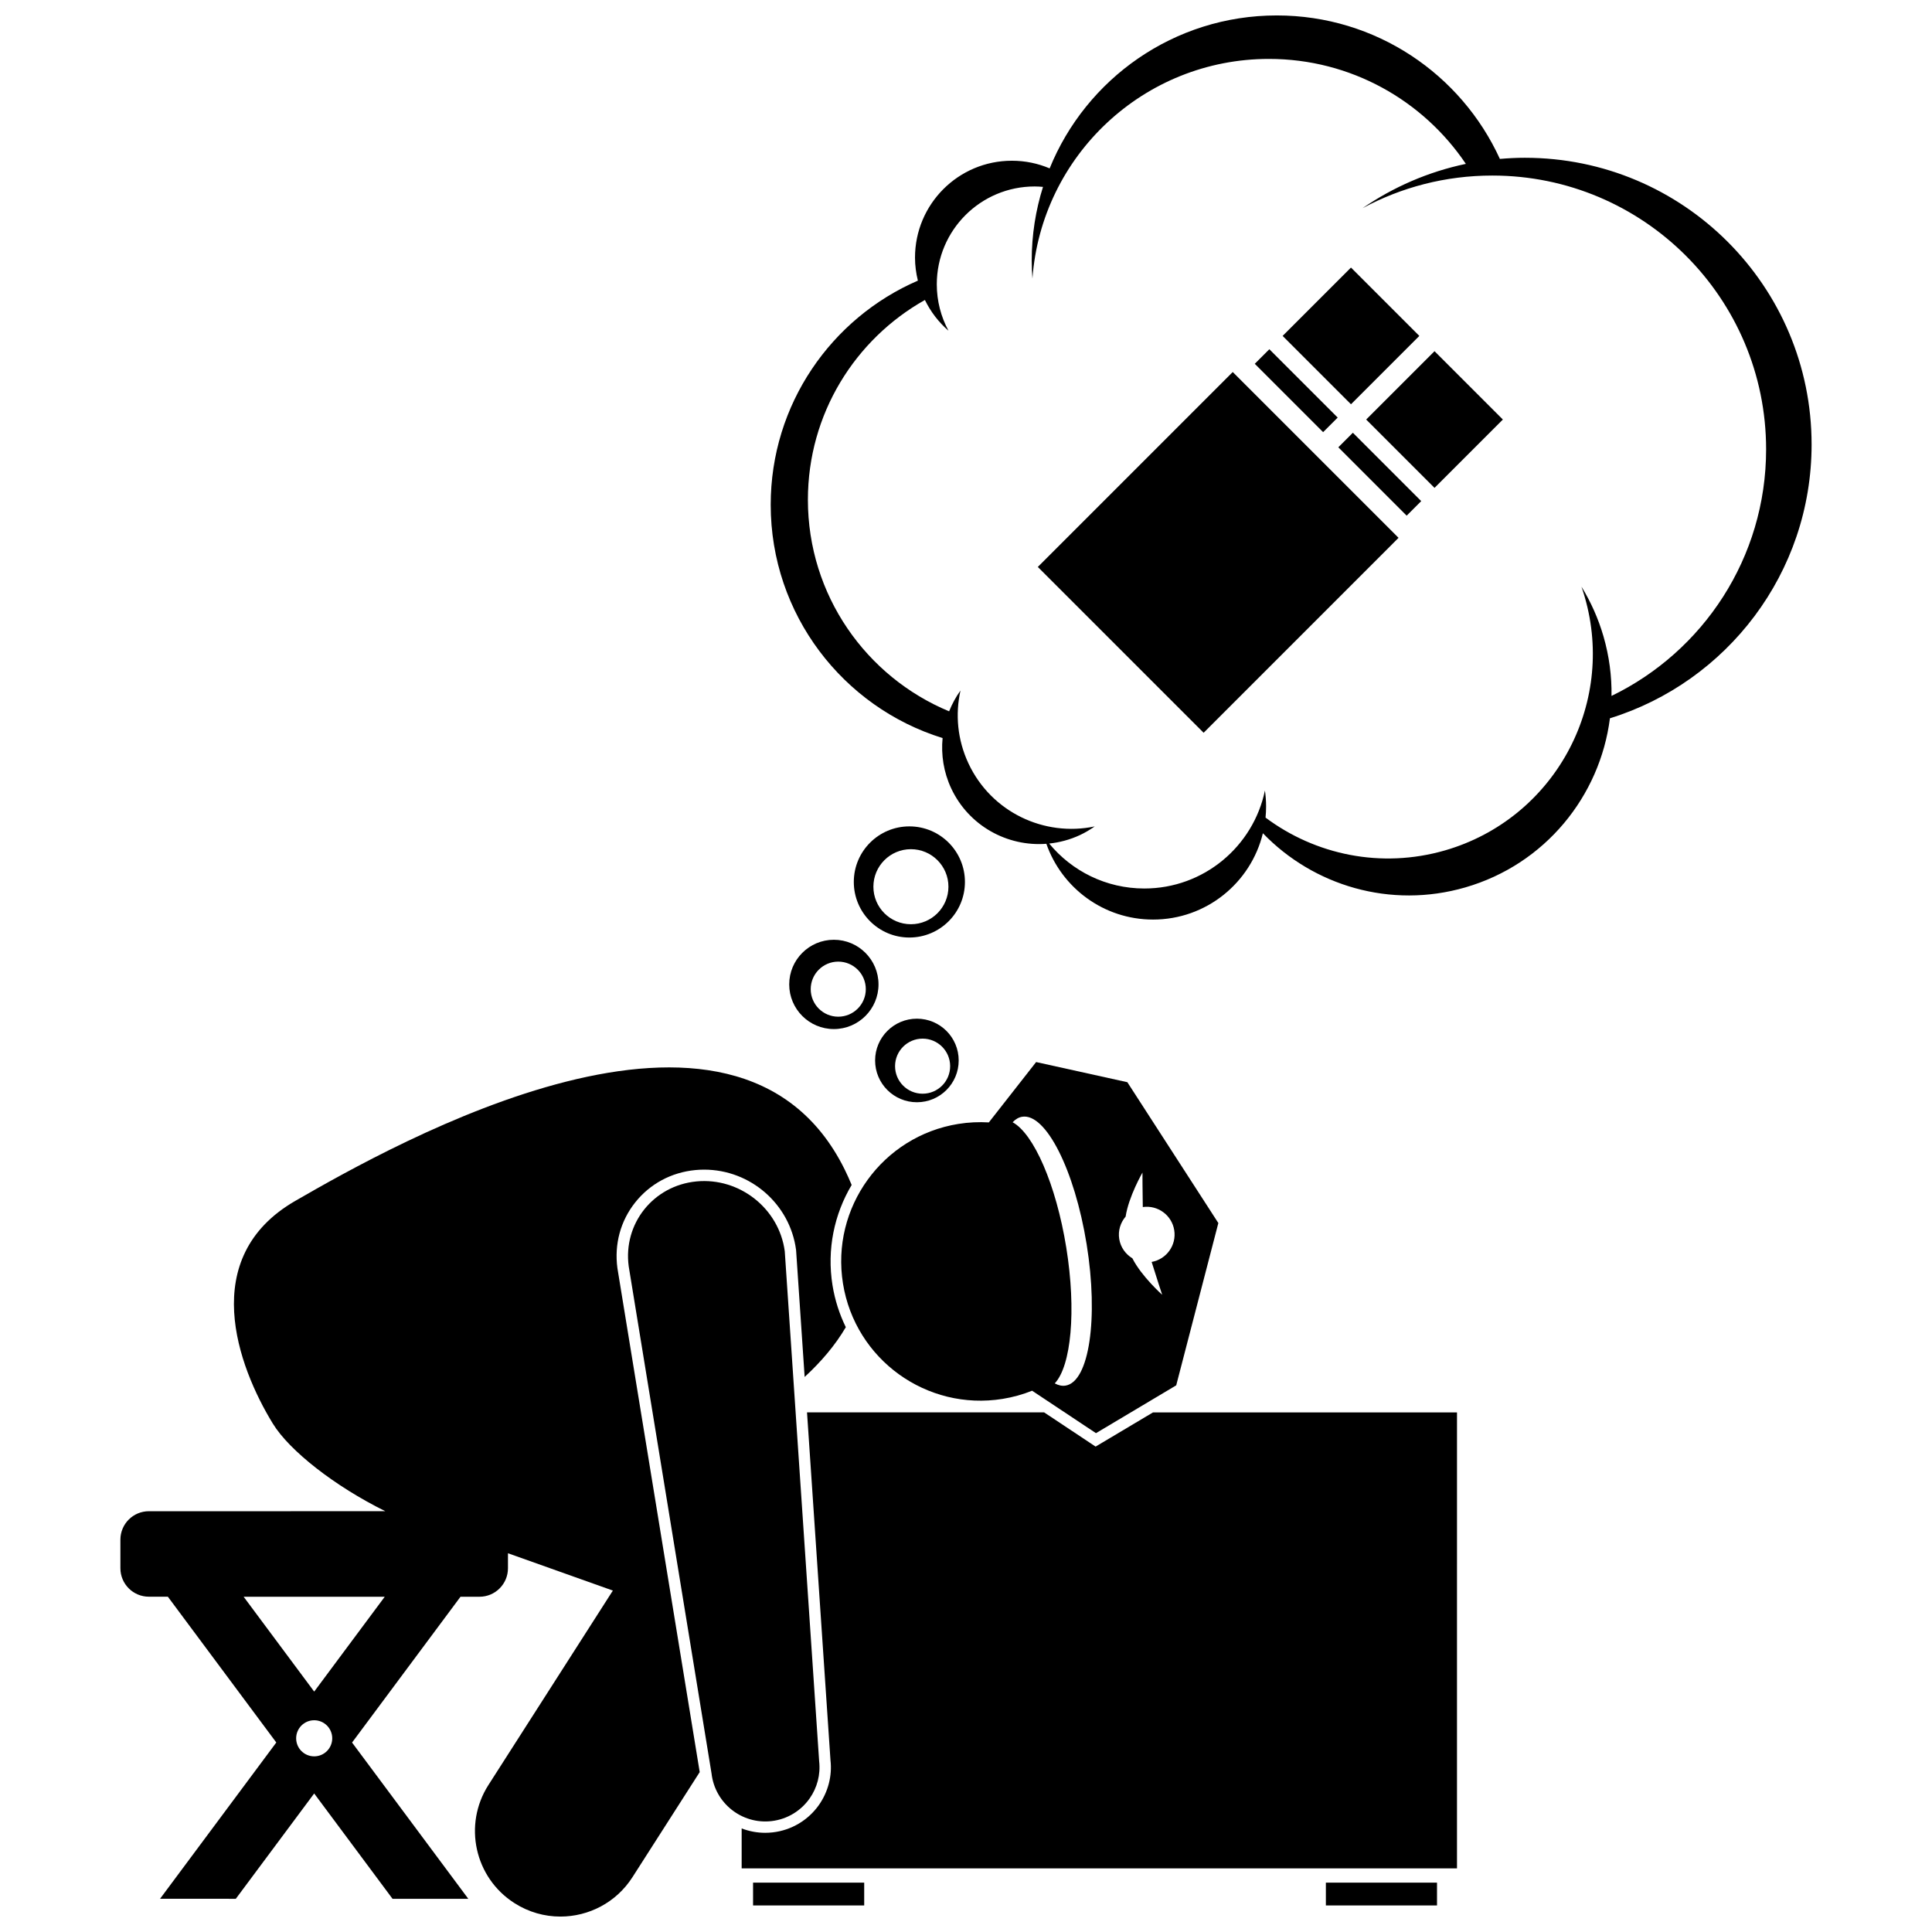 <?xml version="1.0" encoding="UTF-8"?>
<!-- Uploaded to: ICON Repo, www.iconrepo.com, Generator: ICON Repo Mixer Tools -->
<svg width="800px" height="800px" version="1.1" viewBox="144 144 512 512" xmlns="http://www.w3.org/2000/svg">
 <defs>
  <clipPath id="b">
   <path d="m175 426h195v225.9h-195z"/>
  </clipPath>
  <clipPath id="a">
   <path d="m348 148.09h277v239.91h-277z"/>
  </clipPath>
 </defs>
 <g clip-path="url(#b)">
  <path d="m307.62 480.07c-0.852-6.359 0.824-12.512 4.707-17.402 3.906-4.926 9.562-7.973 15.934-8.59 0.77-0.074 1.555-0.113 2.332-0.113 12.27 0 22.742 9.121 24.363 21.219l0.012 0.098 0.008 0.098 2.262 33.527c4.367-4.023 8.105-8.398 10.91-13.188-1.676-3.43-2.887-7.152-3.527-11.109-1.539-9.547 0.48-18.855 5.074-26.582-0.555-1.348-1.156-2.707-1.844-4.098-28.742-58.18-119.55-6.691-145.59 8.312-26.027 15.008-15.207 43.93-5.957 59.027 4.402 7.184 16.398 16.594 29.812 23.215l-62.66 0.004c-4.172 0-7.551 3.379-7.551 7.551v7.551c0 4.172 3.379 7.551 7.551 7.551h5.027l28.738 38.637-30.809 41.418 20.078 0.004 20.77-27.914 20.77 27.922h20.078l-30.809-41.418 28.738-38.637h5.027c4.168 0 7.551-3.379 7.551-7.551v-3.977l27.801 9.891-32.973 51.516c-6.746 10.539-3.672 24.555 6.871 31.301 3.781 2.422 8.012 3.578 12.191 3.578 7.469 0 14.781-3.688 19.105-10.445l17.82-27.844zm-80.355 129.38c-2.644 0-4.781-2.141-4.781-4.781 0-2.644 2.141-4.785 4.781-4.785s4.781 2.141 4.781 4.785c0 2.641-2.141 4.781-4.781 4.781zm0-17.16-18.699-25.137h37.395z"/>
 </g>
 <path d="m530.12 518.3h-80.559l-13.582 8.09-1.633 0.973-1.582-1.055-12.059-8.012h-62.836l6.219 92.203c0.473 4.062-0.598 8.285-3.012 11.766-2.859 4.098-7.332 6.766-12.281 7.332-0.66 0.074-1.336 0.117-2 0.117-2.195 0-4.301-0.414-6.246-1.16v10.582h189.57z"/>
 <path d="m343.57 642.92h29.453v6.043h-29.453z"/>
 <path d="m495.37 642.92h29.453v6.043h-29.453z"/>
 <path d="m409.71 514.72c2.734-0.441 5.344-1.18 7.812-2.164l16.922 11.246 21.266-12.672 11.164-43.012-24.117-37.324-24.172-5.34-12.531 15.996c-2.652-0.156-5.363-0.039-8.094 0.402-20.121 3.246-33.805 22.188-30.559 42.312 3.242 20.117 22.184 33.797 42.309 30.555zm37.055-59.977s0 5 0.086 9.137c3.973-0.566 7.688 2.141 8.332 6.121 0.641 3.981-2.035 7.715-5.984 8.426 1.223 3.957 2.793 8.703 2.793 8.703s-5.473-4.871-7.902-9.668c-1.785-1.086-3.121-2.887-3.481-5.113-0.359-2.227 0.34-4.356 1.695-5.945 0.801-5.316 4.461-11.66 4.461-11.66zm-31.875-14.793c6.262-1.008 13.906 14.121 17.082 33.797s0.668 36.445-5.59 37.453c-0.93 0.152-1.891-0.066-2.863-0.59 4.344-4.606 5.758-19.242 3.055-35.992-2.703-16.75-8.648-30.199-14.219-33.207 0.758-0.805 1.605-1.312 2.535-1.461z"/>
 <path d="m353.15 404.88c0 6.531 5.297 11.832 11.832 11.832 6.535 0 11.832-5.301 11.832-11.832 0-6.535-5.297-11.832-11.832-11.832-6.535 0-11.832 5.297-11.832 11.832zm20.297 1.258c0 4.031-3.269 7.297-7.301 7.297s-7.297-3.266-7.297-7.297 3.269-7.297 7.297-7.297c4.035 0 7.301 3.266 7.301 7.297z"/>
 <path d="m386.99 413.96c-6.117 0-11.078 4.957-11.078 11.074s4.957 11.074 11.078 11.074c6.117 0 11.074-4.957 11.074-11.074s-4.957-11.074-11.074-11.074zm1.512 19.883c-4.031 0-7.301-3.266-7.301-7.297s3.266-7.297 7.301-7.297c4.031 0 7.297 3.266 7.297 7.297s-3.266 7.297-7.297 7.297z"/>
 <path d="m384.99 363c-8.133 0-14.723 6.594-14.723 14.727 0 8.133 6.594 14.727 14.723 14.727 8.137 0 14.727-6.594 14.727-14.727 0-8.133-6.59-14.727-14.727-14.727zm0.41 25.93c-5.492 0-9.941-4.453-9.941-9.941 0-5.492 4.453-9.945 9.941-9.945 5.492 0 9.945 4.453 9.945 9.945 0 5.488-4.449 9.941-9.945 9.941z"/>
 <g clip-path="url(#a)">
  <path d="m548.12 185.81c-2.238 0-4.449 0.117-6.637 0.305-10.238-22.426-32.848-38.023-59.117-38.023-27.234 0-50.539 16.766-60.199 40.531-3.074-1.305-6.457-2.027-10.008-2.027-14.18 0-25.672 11.496-25.672 25.672 0 2.106 0.281 4.144 0.762 6.102-22.949 9.945-39.004 32.789-39.004 59.395 0 29.066 19.168 53.66 45.551 61.828-0.426 4.422 0.262 9.012 2.281 13.332 4.66 9.949 14.879 15.48 25.219 14.691 4.082 11.688 15.195 20.078 28.281 20.078 14.102 0 25.922-9.75 29.102-22.879 13.379 13.895 33.816 20.098 53.633 14.359 21.211-6.141 35.711-24.223 38.336-44.82 30.957-9.598 53.445-38.457 53.445-72.57-0.004-41.961-34.016-75.973-75.973-75.973zm22.949 142.62c0.078-5.199-0.602-10.504-2.121-15.762-1.379-4.758-3.367-9.172-5.844-13.199 0.309 0.895 0.598 1.797 0.863 2.719 8.332 28.762-8.234 58.836-37 67.168-16.988 4.918-34.434 1.148-47.586-8.684 0.094-0.965 0.145-1.941 0.145-2.926 0-1.445-0.105-2.863-0.305-4.254-3.082 14.824-16.223 25.969-31.961 25.969-10.156 0-19.23-4.641-25.215-11.91 2.758-0.293 5.519-1.02 8.172-2.258 1.391-0.652 2.68-1.43 3.894-2.285-13.375 2.82-27.414-3.781-33.461-16.695-2.938-6.273-3.519-13.043-2.113-19.316-1.234 1.711-2.234 3.566-3.012 5.512-21.973-9.133-37.426-30.793-37.426-56.07 0-22.734 12.504-42.539 31.008-52.941 1.523 3.125 3.652 5.898 6.254 8.152-1.977-3.66-3.102-7.848-3.102-12.301 0-14.324 11.613-25.934 25.934-25.934 0.746 0 1.48 0.051 2.211 0.113-1.941 6.168-2.992 12.727-2.992 19.535 0 1.602 0.078 3.18 0.191 4.754 2.383-32.543 29.523-58.203 62.668-58.203 21.742 0 40.906 11.043 52.195 27.816-9.988 2.094-19.254 6.152-27.379 11.746 10.234-5.519 21.941-8.652 34.387-8.652 40.078 0 72.562 32.488 72.562 72.562 0 28.754-16.723 53.598-40.969 65.344z"/>
 </g>
 <path d="m483.91 233.02 18.113-18.113 18.113 18.113-18.113 18.113z"/>
 <path d="m506.05 255.18 18.113-18.113 18.113 18.113-18.113 18.113z"/>
 <path d="m476.53 240.41 3.859-3.859 18.113 18.113-3.859 3.859z"/>
 <path d="m498.67 262.54 3.856-3.856 18.109 18.117-3.856 3.856z"/>
 <path d="m419.03 294.25 51.656-51.66 43.945 43.941-51.656 51.66z"/>
 <path d="m348.46 626.61c4.258-0.488 7.863-2.793 10.141-6.059 1.926-2.766 2.894-6.219 2.481-9.836l-9.113-135.13c-1.512-11.324-11.992-19.598-23.406-18.496-11.422 1.105-19.461 11.18-17.949 22.496l21.953 134.41c0.906 7.879 8.023 13.523 15.895 12.617z"/>
</svg>